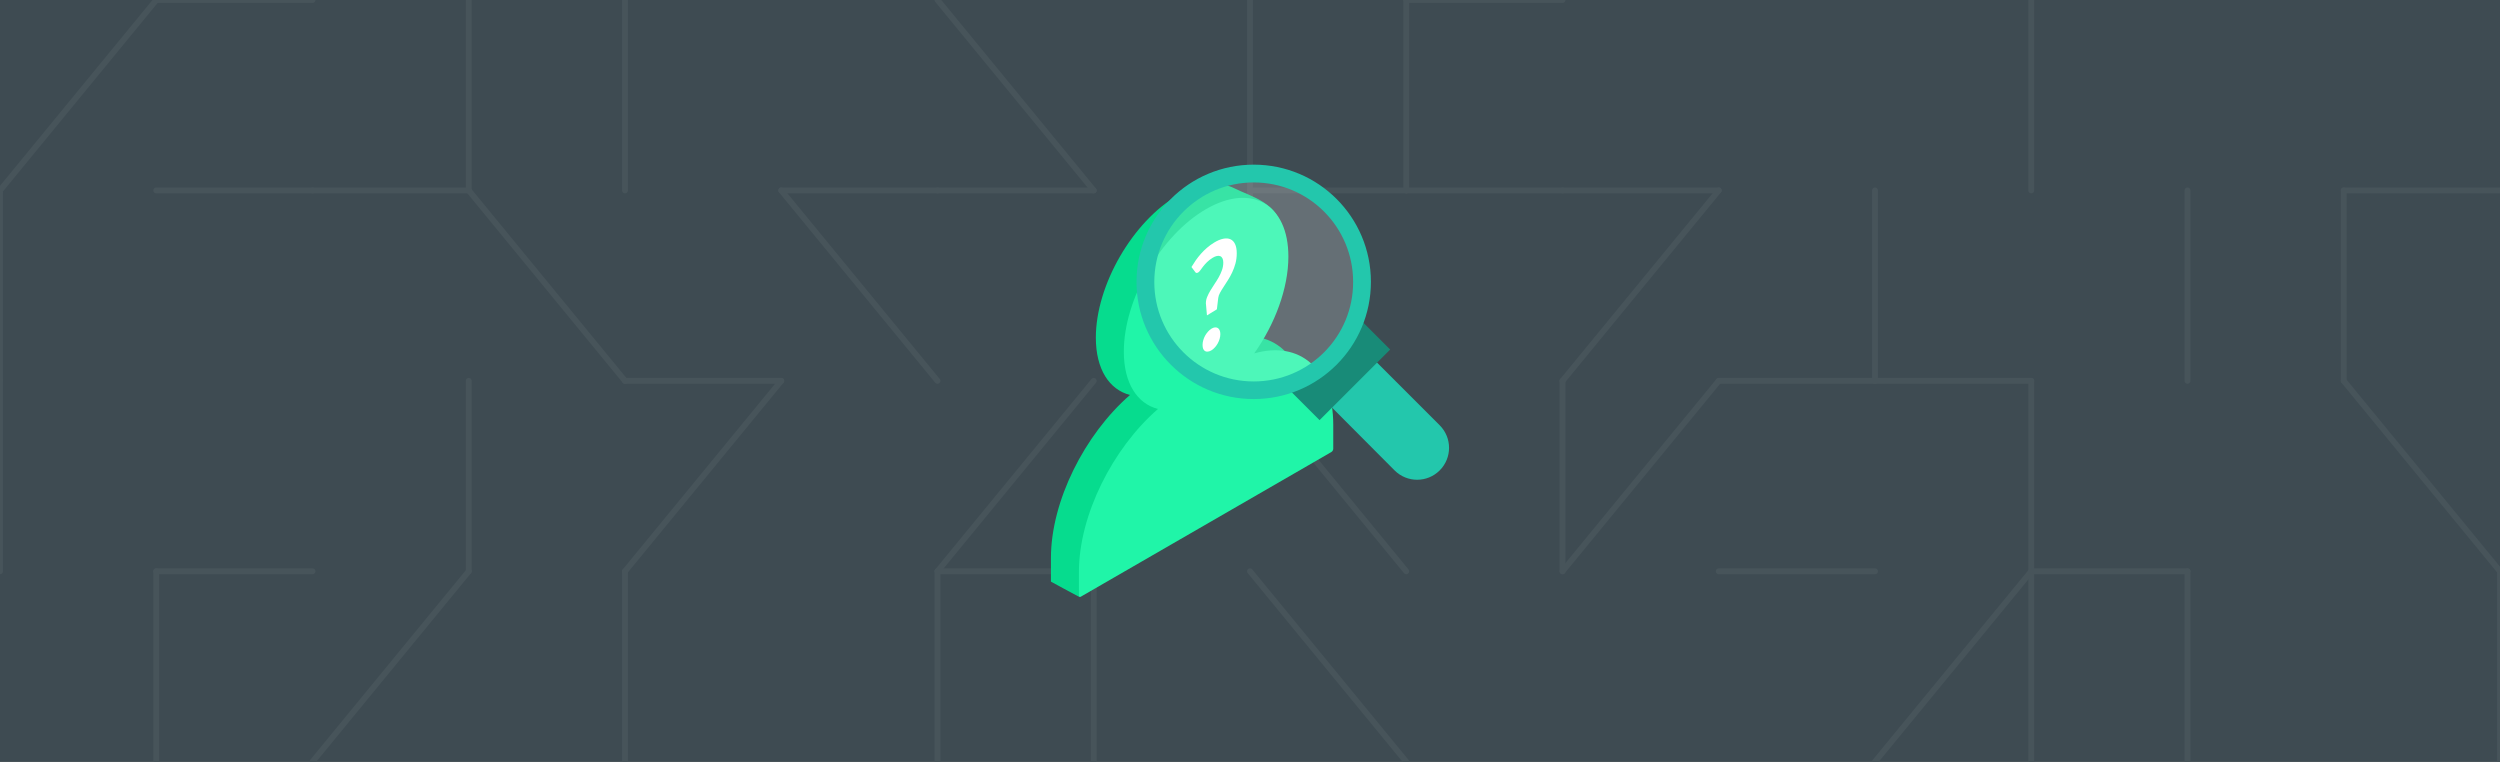 <svg width="1280" height="390" viewBox="0 0 1280 390" fill="none" xmlns="http://www.w3.org/2000/svg">
<rect x="0" y="0" width="1280" height="390" fill="#333333" stroke="none"/>
<g clip-path="url(#clip0_220_127)">
<rect width="1280" height="390" transform="matrix(-1 0 0 -1 1280 390)" fill="white" fill-opacity="0.03"/>
<path d="M-4.57764e-05 390L1280 390V2.32458e-05L-4.57764e-05 2.32458e-05V390Z" fill="#3E4B52"/>
<path d="M80 292.5L80 390" stroke="#47545A" stroke-width="3" stroke-miterlimit="10" stroke-linecap="round"/>
<path d="M-4.57764e-05 292.5L-4.57764e-05 195" stroke="#47545A" stroke-width="3" stroke-miterlimit="10" stroke-linecap="round"/>
<path d="M-4.57764e-05 97.5L-4.57764e-05 195" stroke="#47545A" stroke-width="3" stroke-miterlimit="10" stroke-linecap="round"/>
<path d="M-4.57764e-05 97.5L80 3.42727e-06" stroke="#47545A" stroke-width="3" stroke-miterlimit="10" stroke-linecap="round"/>
<path d="M160 292.5H80" stroke="#47545A" stroke-width="3" stroke-miterlimit="10" stroke-linecap="round"/>
<path d="M160 97.5L80 97.5" stroke="#47545A" stroke-width="3" stroke-miterlimit="10" stroke-linecap="round"/>
<path d="M80 0L160 0" stroke="#47545A" stroke-width="3" stroke-miterlimit="10" stroke-linecap="round"/>
<path d="M240 292.5L160 390" stroke="#47545A" stroke-width="3" stroke-miterlimit="10" stroke-linecap="round"/>
<path d="M240 195L240 292.5" stroke="#47545A" stroke-width="3" stroke-miterlimit="10" stroke-linecap="round"/>
<path d="M160 97.5L240 97.5" stroke="#47545A" stroke-width="3" stroke-miterlimit="10" stroke-linecap="round"/>
<path d="M320 195L240 97.5" stroke="#47545A" stroke-width="3" stroke-miterlimit="10" stroke-linecap="round"/>
<path d="M240 97.5L240 3.42727e-06" stroke="#47545A" stroke-width="3" stroke-miterlimit="10" stroke-linecap="round"/>
<path d="M320 292.5V390" stroke="#47545A" stroke-width="3" stroke-miterlimit="10" stroke-linecap="round"/>
<path d="M320 292.5L400 195" stroke="#47545A" stroke-width="3" stroke-miterlimit="10" stroke-linecap="round"/>
<path d="M320 195H400" stroke="#47545A" stroke-width="3" stroke-miterlimit="10" stroke-linecap="round"/>
<path d="M320 97.5V3.42727e-06" stroke="#47545A" stroke-width="3" stroke-miterlimit="10" stroke-linecap="round"/>
<path d="M480 390V292.5" stroke="#47545A" stroke-width="3" stroke-miterlimit="10" stroke-linecap="round"/>
<path d="M480 195L400 97.5" stroke="#47545A" stroke-width="3" stroke-miterlimit="10" stroke-linecap="round"/>
<path d="M400 97.5L480 97.5" stroke="#47545A" stroke-width="3" stroke-miterlimit="10" stroke-linecap="round"/>
<path d="M480 292.5H560" stroke="#47545A" stroke-width="3" stroke-miterlimit="10" stroke-linecap="round"/>
<path d="M480 292.5L560 195" stroke="#47545A" stroke-width="3" stroke-miterlimit="10" stroke-linecap="round"/>
<path d="M560 97.5L480 97.5" stroke="#47545A" stroke-width="3" stroke-miterlimit="10" stroke-linecap="round"/>
<path d="M560 97.5L480 3.42727e-06" stroke="#47545A" stroke-width="3" stroke-miterlimit="10" stroke-linecap="round"/>
<path d="M560 390V292.5" stroke="#47545A" stroke-width="3" stroke-miterlimit="10" stroke-linecap="round"/>
<path d="M560 292.5L640 195" stroke="#47545A" stroke-width="3" stroke-miterlimit="10" stroke-linecap="round"/>
<path d="M640 195V97.5" stroke="#47545A" stroke-width="3" stroke-miterlimit="10" stroke-linecap="round"/>
<path d="M640 3.42727e-06V97.5" stroke="#47545A" stroke-width="3" stroke-miterlimit="10" stroke-linecap="round"/>
<path d="M720 390L640 292.5" stroke="#47545A" stroke-width="3" stroke-miterlimit="10" stroke-linecap="round"/>
<path d="M720 292.5L640 195" stroke="#47545A" stroke-width="3" stroke-miterlimit="10" stroke-linecap="round"/>
<path d="M640 97.5L720 97.5" stroke="#47545A" stroke-width="3" stroke-miterlimit="10" stroke-linecap="round"/>
<path d="M720 3.42727e-06V97.5" stroke="#47545A" stroke-width="3" stroke-miterlimit="10" stroke-linecap="round"/>
<path d="M800 195V292.5" stroke="#47545A" stroke-width="3" stroke-miterlimit="10" stroke-linecap="round"/>
<path d="M720 97.5L800 97.5" stroke="#47545A" stroke-width="3" stroke-miterlimit="10" stroke-linecap="round"/>
<path d="M720 0L800 0" stroke="#47545A" stroke-width="3" stroke-miterlimit="10" stroke-linecap="round"/>
<path d="M800 292.5L880 195" stroke="#47545A" stroke-width="3" stroke-miterlimit="10" stroke-linecap="round"/>
<path d="M880 97.5L800 195" stroke="#47545A" stroke-width="3" stroke-miterlimit="10" stroke-linecap="round"/>
<path d="M880 97.5L800 97.5" stroke="#47545A" stroke-width="3" stroke-miterlimit="10" stroke-linecap="round"/>
<path d="M880 292.5H960" stroke="#47545A" stroke-width="3" stroke-miterlimit="10" stroke-linecap="round"/>
<path d="M880 195H960" stroke="#47545A" stroke-width="3" stroke-miterlimit="10" stroke-linecap="round"/>
<path d="M960 97.5V195" stroke="#47545A" stroke-width="3" stroke-miterlimit="10" stroke-linecap="round"/>
<path d="M1040 292.5L960 390" stroke="#47545A" stroke-width="3" stroke-miterlimit="10" stroke-linecap="round"/>
<path d="M1040 195V292.5" stroke="#47545A" stroke-width="3" stroke-miterlimit="10" stroke-linecap="round"/>
<path d="M1040 195H960" stroke="#47545A" stroke-width="3" stroke-miterlimit="10" stroke-linecap="round"/>
<path d="M1040 3.42727e-06V97.5" stroke="#47545A" stroke-width="3" stroke-miterlimit="10" stroke-linecap="round"/>
<path d="M1040 292.5V390" stroke="#47545A" stroke-width="3" stroke-miterlimit="10" stroke-linecap="round"/>
<path d="M1040 292.5H1120" stroke="#47545A" stroke-width="3" stroke-miterlimit="10" stroke-linecap="round"/>
<path d="M1120 97.5V195" stroke="#47545A" stroke-width="3" stroke-miterlimit="10" stroke-linecap="round"/>
<path d="M1120 390V292.5" stroke="#47545A" stroke-width="3" stroke-miterlimit="10" stroke-linecap="round"/>
<path d="M1200 97.5V195" stroke="#47545A" stroke-width="3" stroke-miterlimit="10" stroke-linecap="round"/>
<path d="M1280 390V292.5" stroke="#47545A" stroke-width="3" stroke-miterlimit="10" stroke-linecap="round"/>
<path d="M1200 195L1280 292.5" stroke="#47545A" stroke-width="3" stroke-miterlimit="10" stroke-linecap="round"/>
<path d="M1280 97.5L1200 97.5" stroke="#47545A" stroke-width="3" stroke-miterlimit="10" stroke-linecap="round"/>
<path d="M627.835 173.778C638.435 158.824 655.736 134.356 655.736 118.11C655.736 104.129 640.223 100.576 632.041 96.424C624.503 92.597 614.367 93.445 603.201 99.889C579.931 113.324 561.072 145.994 561.072 172.862C561.072 189.107 567.967 199.511 578.554 202.229C555.296 222.426 538.085 256.681 538.085 285.638V297.799C538.085 297.799 550.743 304.697 552.724 305.699L553.264 290.519L653.935 232.018L653.948 232.01L667.352 224.269C667.88 223.964 668.304 223.222 668.304 222.611V210.449C668.304 181.492 651.093 167.119 627.835 173.778Z" fill="#06DC8E"/>
<path fill-rule="evenodd" clip-rule="evenodd" d="M642.16 180.94C652.76 165.986 659.655 147.62 659.655 131.373C659.655 104.507 640.797 93.617 617.526 107.051C594.256 120.486 575.398 153.157 575.398 180.025C575.385 196.27 582.293 206.674 592.88 209.391C569.622 229.589 552.41 263.843 552.41 292.8V304.962C552.41 305.573 552.835 305.82 553.362 305.515L565.171 298.695L669.766 238.306V238.305L681.665 231.432C682.205 231.127 682.63 230.385 682.63 229.774V217.612C682.63 188.655 665.418 174.28 642.16 180.94Z" fill="#20F5A8"/>
<path d="M610.023 136.715C610.705 135.563 611.451 134.41 612.249 133.256C613.072 132.091 613.96 130.974 614.899 129.907C615.838 128.84 616.867 127.834 617.96 126.889C619.067 125.92 620.263 125.043 621.549 124.258C623.286 123.191 624.868 122.515 626.296 122.234C627.737 121.939 628.972 122.03 630.001 122.509C631.017 122.963 631.814 123.791 632.368 124.993C632.934 126.195 633.217 127.753 633.217 129.667C633.217 131.531 632.998 133.286 632.548 134.93C632.11 136.549 631.544 138.071 630.863 139.494C630.207 140.905 629.486 142.217 628.701 143.431C627.917 144.645 627.184 145.799 626.476 146.891C625.769 147.958 625.164 148.97 624.637 149.927C624.135 150.847 623.839 151.731 623.736 152.577L623.041 158.373L617.96 161.484L617.459 155.798C617.433 155.687 617.42 155.595 617.42 155.521C617.42 155.424 617.42 155.313 617.42 155.191C617.42 154.11 617.639 153.044 618.089 151.989C618.526 150.909 619.079 149.823 619.735 148.731C620.404 147.616 621.112 146.493 621.871 145.364C622.643 144.235 623.35 143.088 624.006 141.922C624.675 140.732 625.228 139.512 625.666 138.261C626.103 137.01 626.322 135.722 626.322 134.397C626.322 133.513 626.18 132.814 625.91 132.299C625.64 131.747 625.28 131.373 624.791 131.176C624.315 130.956 623.736 130.919 623.054 131.066C622.385 131.201 621.665 131.508 620.88 131.986C619.735 132.685 618.771 133.44 617.96 134.249C617.188 135.022 616.507 135.777 615.954 136.513C615.413 137.213 614.95 137.838 614.564 138.39C614.178 138.917 613.844 139.274 613.548 139.458C612.815 139.899 612.3 139.85 611.979 139.31L610.023 136.715ZM615.709 176.628C615.709 175.867 615.812 175.076 616.044 174.254C616.275 173.419 616.597 172.635 616.996 171.899C617.42 171.15 617.909 170.457 618.475 169.819C619.041 169.181 619.633 168.666 620.276 168.274C620.906 167.893 621.498 167.679 622.051 167.63C622.617 167.581 623.093 167.679 623.492 167.924C623.903 168.169 624.225 168.562 624.457 169.101C624.701 169.641 624.817 170.291 624.817 171.053C624.817 171.837 624.701 172.646 624.457 173.481C624.225 174.29 623.903 175.063 623.492 175.799C623.093 176.536 622.617 177.21 622.051 177.824C621.498 178.462 620.906 178.971 620.276 179.351C619.633 179.744 619.041 179.964 618.475 180.013C617.909 180.088 617.42 180.008 616.996 179.774C616.597 179.53 616.275 179.149 616.044 178.634C615.812 178.081 615.709 177.414 615.709 176.628Z" fill="white"/>
<path opacity="0.2" fill-rule="evenodd" clip-rule="evenodd" d="M641.901 90.776C671.483 90.776 695.429 114.722 695.429 144.304C695.429 173.885 671.483 197.832 641.901 197.832C612.32 197.832 588.373 173.885 588.373 144.304C588.373 114.722 612.32 90.776 641.901 90.776Z" fill="white"/>
<path fill-rule="evenodd" clip-rule="evenodd" d="M668.76 195.391L691.768 172.384L737.126 217.742C743.511 224.127 743.511 234.457 737.126 240.843C730.74 247.229 720.41 247.229 714.024 240.843L668.76 195.391Z" fill="#23C7AC"/>
<path fill-rule="evenodd" clip-rule="evenodd" d="M660.87 200.375L697.025 164.22L711.768 178.964L675.613 215.119L660.87 200.375Z" fill="#188B78"/>
<path fill-rule="evenodd" clip-rule="evenodd" d="M641.901 84.3C608.752 84.3 581.894 111.158 581.894 144.308C581.894 177.458 608.752 204.316 641.901 204.316C675.051 204.316 701.909 177.458 701.909 144.308C701.909 111.158 675.051 84.3 641.901 84.3ZM641.901 195.301C613.729 195.301 591.003 172.481 591.003 144.402C591.003 116.229 613.823 93.41 641.901 93.41C670.074 93.41 692.8 116.23 692.8 144.308C692.894 172.481 670.074 195.301 641.901 195.301Z" fill="#23C7AC"/>
</g>
<defs>
<clipPath id="clip0_220_127">
<rect width="1280" height="390" fill="white" transform="matrix(-1 0 0 -1 1280 390)"/>
</clipPath>
</defs>
</svg>
